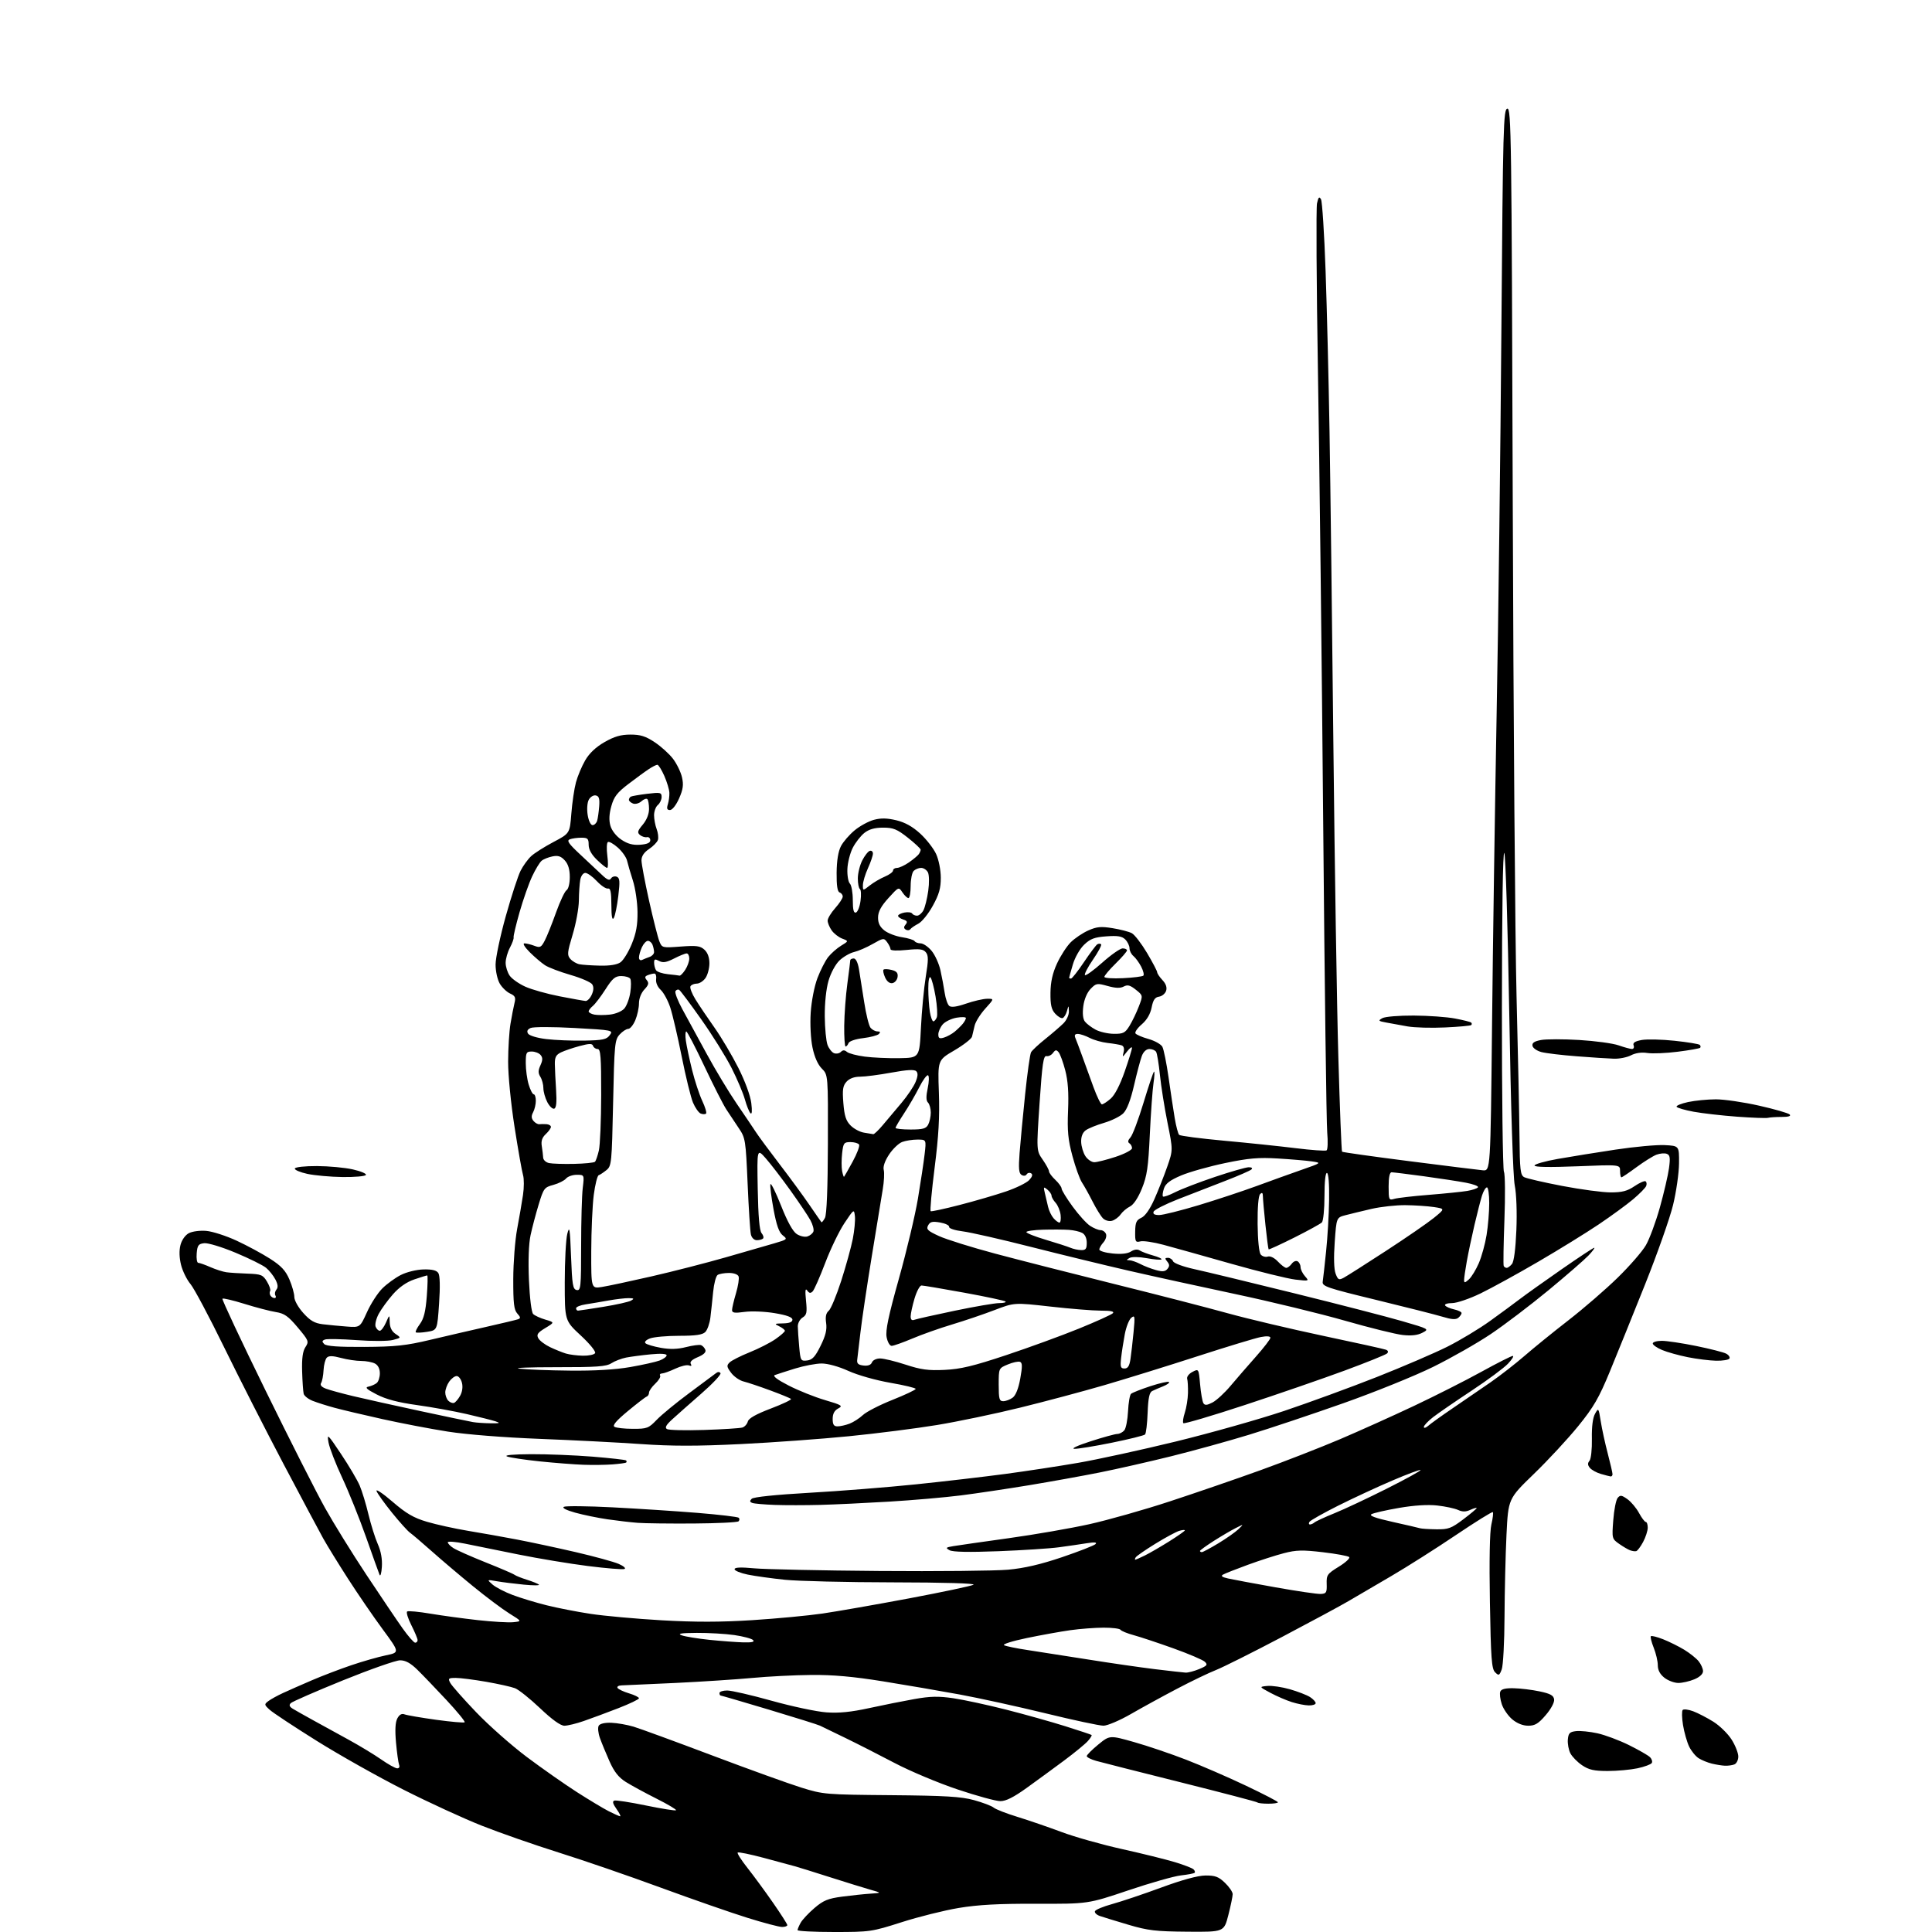 <?xml version="1.0" encoding="UTF-8" standalone="no"?>
<svg 
  version="1.1" 
  xmlns="http://www.w3.org/2000/svg" 
  xmlns:xlink="http://www.w3.org/1999/xlink" 
  xmlns:svg="http://www.w3.org/2000/svg"
  xmlns:rdf="http://www.w3.org/1999/02/22-rdf-syntax-ns#"
  xmlns:cc="http://creativecommons.org/ns#"
  xmlns:dc="http://purl.org/dc/elements/1.1/"
  viewBox="0 0 768 768"
  width="768"
  height="768"
>
<style>svg {background-color: white; }</style>"
<path stroke="none" fill="black" fill-rule="evenodd" d="M331.62,768.00C323.58,768.00 317.02,767.66 317.04,767.25C317.05,766.84 317.62,765.51 318.29,764.30C318.96,763.10 321.42,760.47 323.76,758.47C327.31,755.44 329.13,754.69 334.76,753.94C338.47,753.45 343.52,752.92 346.00,752.76C350.50,752.46 350.50,752.46 346.00,751.19C343.52,750.48 336.32,748.26 330.00,746.24C323.68,744.22 317.38,742.26 316.00,741.88C314.62,741.50 309.06,740.00 303.64,738.54C298.21,737.09 293.53,736.13 293.24,736.42C292.95,736.71 294.69,739.45 297.11,742.50C299.52,745.55 304.08,751.75 307.22,756.27C310.37,760.80 312.96,764.84 312.97,765.25C312.99,765.66 312.05,766.00 310.89,766.00C309.73,766.00 303.54,764.37 297.14,762.37C290.74,760.38 275.17,754.96 262.53,750.32C249.90,745.68 231.68,739.41 222.03,736.39C212.39,733.36 198.65,728.56 191.50,725.73C184.35,722.90 170.40,716.49 160.50,711.48C150.60,706.48 135.07,697.75 126.00,692.08C116.92,686.40 108.46,680.82 107.20,679.66C105.00,677.65 104.98,677.49 106.70,676.19C107.69,675.45 110.30,674.01 112.50,673.00C114.70,671.98 119.88,669.70 124.00,667.93C128.12,666.16 135.19,663.46 139.69,661.94C144.20,660.41 150.36,658.65 153.40,658.02C158.91,656.88 158.91,656.88 152.14,647.69C148.41,642.64 142.19,633.55 138.30,627.50C134.41,621.45 129.98,614.25 128.45,611.50C126.92,608.75 119.85,595.48 112.73,582.00C105.62,568.52 94.97,547.60 89.06,535.50C83.15,523.40 77.15,512.12 75.72,510.43C74.29,508.73 72.61,505.33 71.98,502.85C71.26,499.97 71.17,497.12 71.74,494.93C72.26,492.91 73.63,490.97 75.06,490.21C76.42,489.49 79.49,489.08 82.00,489.30C84.47,489.51 89.90,491.26 94.06,493.19C98.21,495.11 104.19,498.34 107.35,500.36C111.79,503.20 113.52,505.06 115.04,508.60C116.12,511.11 117.00,514.25 117.00,515.58C117.00,516.94 118.55,519.71 120.57,521.95C123.35,525.03 125.06,526.01 128.32,526.41C130.62,526.69 134.89,527.10 137.80,527.32C143.11,527.72 143.11,527.72 145.88,521.61C147.40,518.25 150.13,514.02 151.94,512.21C153.75,510.40 157.07,507.98 159.33,506.83C161.65,505.65 165.55,504.69 168.33,504.62C171.79,504.54 173.53,504.96 174.25,506.07C174.89,507.07 175.00,511.50 174.54,518.21C173.82,528.77 173.82,528.77 169.78,529.42C167.55,529.78 165.53,529.86 165.28,529.61C165.03,529.36 165.77,527.88 166.92,526.32C168.48,524.21 169.19,521.33 169.66,515.24C170.01,510.71 170.08,507.00 169.83,507.00C169.57,507.00 167.25,507.72 164.68,508.59C161.62,509.63 158.69,511.68 156.21,514.49C154.13,516.86 151.58,520.36 150.55,522.27C149.53,524.18 148.97,526.47 149.31,527.37C149.66,528.27 150.40,529.00 150.97,529.00C151.53,529.00 152.63,527.54 153.42,525.75C154.84,522.50 154.84,522.50 154.92,525.63C154.97,527.70 155.76,529.27 157.25,530.27C159.50,531.78 159.50,531.78 156.17,532.66C154.32,533.15 147.93,533.18 141.76,532.72C135.66,532.28 130.00,532.17 129.17,532.49C127.99,532.94 127.93,533.33 128.88,534.28C129.74,535.14 134.49,535.48 144.80,535.42C157.15,535.35 161.34,534.91 171.00,532.61C177.32,531.11 187.45,528.77 193.50,527.40C199.55,526.04 205.12,524.70 205.89,524.44C207.02,524.04 206.98,523.63 205.64,522.15C204.31,520.68 204.01,518.09 204.03,508.42C204.05,501.86 204.75,492.90 205.58,488.50C206.40,484.10 207.45,478.07 207.89,475.09C208.34,472.12 208.35,468.52 207.91,467.09C207.48,465.67 205.96,457.07 204.54,448.00C203.08,438.63 201.97,427.40 201.99,422.00C202.00,416.77 202.42,410.02 202.92,407.00C203.42,403.98 204.14,400.27 204.51,398.78C205.09,396.51 204.79,395.86 202.77,394.94C201.43,394.33 199.58,392.56 198.67,391.01C197.74,389.44 197.00,386.08 197.00,383.43C197.00,380.80 198.83,372.14 201.06,364.18C203.29,356.22 205.94,348.08 206.96,346.10C207.97,344.12 209.86,341.52 211.15,340.33C212.44,339.13 216.43,336.61 220.00,334.72C226.50,331.29 226.50,331.29 227.12,323.40C227.46,319.05 228.28,313.48 228.95,311.00C229.62,308.52 231.27,304.58 232.63,302.24C234.26,299.43 236.85,296.98 240.30,295.00C244.19,292.77 246.78,292.02 250.58,292.01C254.57,292.00 256.64,292.65 260.23,295.03C262.75,296.70 266.04,299.67 267.53,301.63C269.03,303.60 270.64,306.92 271.11,309.01C271.79,312.00 271.53,313.80 269.94,317.41C268.77,320.05 267.24,322.00 266.34,322.00C265.17,322.00 264.95,321.43 265.47,319.75C265.86,318.51 266.14,316.44 266.09,315.15C266.04,313.86 265.13,310.82 264.06,308.40C262.99,305.98 261.75,304.00 261.31,304.01C260.86,304.01 259.31,304.80 257.87,305.76C256.42,306.71 252.77,309.38 249.77,311.67C245.34,315.05 244.06,316.71 243.02,320.44C242.14,323.59 242.02,326.07 242.65,328.26C243.19,330.16 244.96,332.41 247.00,333.78C249.48,335.45 251.55,336.01 254.47,335.80C257.25,335.59 258.50,335.04 258.50,334.00C258.50,333.18 257.89,332.63 257.14,332.79C256.40,332.94 255.17,332.55 254.40,331.92C253.25,330.96 253.43,330.28 255.51,327.81C257.05,325.98 258.00,323.60 258.00,321.59C258.00,319.80 257.70,318.03 257.33,317.66C256.96,317.30 255.90,317.68 254.98,318.52C254.05,319.36 252.55,319.76 251.64,319.42C250.74,319.07 250.00,318.41 250.00,317.95C250.00,317.49 250.34,316.92 250.75,316.68C251.16,316.45 254.09,315.94 257.25,315.55C262.52,314.91 263.00,315.02 263.00,316.81C263.00,317.88 262.33,319.32 261.50,320.00C260.68,320.68 260.00,322.51 260.00,324.06C260.00,325.60 260.46,328.08 261.03,329.57C261.59,331.05 261.82,332.99 261.53,333.88C261.25,334.77 259.66,336.40 258.01,337.50C256.00,338.84 255.00,340.33 255.00,342.02C255.00,343.40 256.36,350.60 258.01,358.02C259.67,365.43 261.51,372.70 262.10,374.17C263.16,376.80 263.27,376.83 270.60,376.27C276.86,375.80 278.33,375.99 280.01,377.51C281.30,378.68 282.00,380.59 282.00,382.93C282.00,384.92 281.30,387.56 280.44,388.78C279.59,390.00 278.04,391.00 277.00,391.00C275.97,391.00 274.83,391.46 274.48,392.03C274.13,392.60 275.02,394.96 276.46,397.28C277.89,399.60 281.30,404.65 284.02,408.50C286.74,412.35 291.01,419.55 293.51,424.50C296.19,429.83 298.29,435.54 298.65,438.50C299.04,441.71 298.92,443.14 298.30,442.50C297.77,441.95 296.78,439.48 296.09,437.00C295.40,434.52 293.02,428.90 290.79,424.50C288.56,420.10 283.17,411.45 278.80,405.27C274.44,399.09 270.48,393.80 270.00,393.50C269.53,393.21 268.85,393.43 268.51,393.99C268.16,394.55 269.41,397.82 271.29,401.26C273.17,404.69 277.52,412.68 280.96,419.00C284.40,425.32 289.75,434.21 292.86,438.74C295.96,443.27 299.40,448.37 300.50,450.06C301.60,451.75 305.84,457.49 309.92,462.82C314.01,468.14 319.34,475.43 321.78,479.00C324.22,482.57 326.36,485.65 326.53,485.84C326.70,486.02 327.33,485.26 327.93,484.14C328.63,482.82 329.05,472.40 329.10,454.69C329.18,427.27 329.18,427.27 326.69,424.78C325.10,423.19 323.76,420.17 322.98,416.40C322.27,413.00 321.97,407.11 322.27,402.50C322.57,397.96 323.72,392.05 324.94,388.83C326.12,385.72 328.04,381.95 329.20,380.47C330.37,378.99 332.68,376.95 334.35,375.93C337.38,374.09 337.38,374.09 334.79,373.11C333.37,372.57 331.48,371.10 330.60,369.84C329.72,368.58 329.00,366.84 329.00,365.96C329.00,365.08 330.35,362.85 332.00,361.00C333.65,359.15 335.00,357.08 335.00,356.40C335.00,355.72 334.44,354.98 333.75,354.75C332.89,354.46 332.52,352.01 332.57,346.91C332.62,342.08 333.22,338.40 334.30,336.34C335.21,334.60 337.66,331.78 339.73,330.07C341.80,328.35 345.24,326.48 347.37,325.90C350.18,325.14 352.62,325.19 356.30,326.07C359.78,326.91 362.75,328.57 365.83,331.39C368.29,333.65 371.12,337.30 372.13,339.50C373.16,341.76 373.97,345.84 373.98,348.87C374.00,353.06 373.30,355.53 370.80,360.06C369.05,363.26 366.46,366.46 365.05,367.18C363.65,367.91 362.21,368.89 361.86,369.38C361.51,369.86 360.70,369.93 360.06,369.54C359.21,369.01 359.20,368.47 360.00,367.50C360.85,366.48 360.62,366.02 359.05,365.52C357.92,365.16 357.00,364.50 357.00,364.05C357.00,363.60 358.14,363.02 359.52,362.75C360.91,362.49 362.29,362.66 362.58,363.13C362.88,363.61 363.75,364.00 364.52,364.00C365.30,364.00 366.44,363.04 367.07,361.87C367.69,360.70 368.56,357.21 368.99,354.12C369.43,350.94 369.37,347.74 368.85,346.75C368.34,345.79 367.14,345.00 366.16,345.00C365.19,345.00 363.86,345.54 363.20,346.20C362.54,346.86 362.00,349.56 362.00,352.20C362.00,354.84 361.60,357.00 361.12,357.00C360.64,357.00 359.57,355.99 358.74,354.75C357.24,352.50 357.24,352.50 353.16,357.00C350.23,360.23 349.07,362.40 349.04,364.68C349.01,366.93 349.75,368.44 351.57,369.88C352.98,370.99 356.14,372.20 358.58,372.56C361.03,372.93 363.27,373.63 363.57,374.12C363.87,374.60 364.95,375.00 365.97,375.00C366.99,375.00 368.94,376.32 370.30,377.94C371.66,379.56 373.25,383.05 373.84,385.69C374.43,388.34 375.19,392.39 375.53,394.69C375.88,397.00 376.69,399.33 377.34,399.87C378.14,400.53 380.33,400.23 384.01,398.96C387.03,397.92 390.79,397.05 392.37,397.03C395.23,397.00 395.23,397.00 391.64,400.97C389.67,403.16 387.77,406.20 387.43,407.72C387.09,409.25 386.62,411.22 386.39,412.09C386.16,412.96 382.99,415.42 379.36,417.55C372.75,421.41 372.75,421.41 373.22,434.32C373.56,443.91 373.13,451.58 371.53,464.17C370.35,473.50 369.64,481.28 369.96,481.47C370.27,481.67 375.47,480.54 381.51,478.98C387.56,477.42 395.82,475.01 399.87,473.63C403.93,472.25 408.08,470.21 409.11,469.11C410.37,467.76 410.62,466.88 409.88,466.42C409.27,466.05 408.48,466.23 408.11,466.82C407.72,467.46 406.89,467.55 406.07,467.05C405.01,466.39 404.84,464.42 405.30,458.35C405.63,454.03 406.62,443.56 407.50,435.07C408.38,426.58 409.44,419.03 409.86,418.29C410.28,417.54 412.84,415.15 415.56,412.98C418.28,410.80 421.51,408.01 422.75,406.78C423.99,405.54 424.96,403.41 424.90,402.02C424.80,399.50 424.80,399.50 424.12,401.93C423.75,403.26 422.97,404.51 422.40,404.70C421.82,404.89 420.49,404.09 419.43,402.92C417.94,401.27 417.52,399.38 417.58,394.64C417.63,390.32 418.40,386.87 420.18,383.00C421.57,379.98 424.01,376.20 425.60,374.60C427.20,373.01 430.34,370.88 432.59,369.88C435.97,368.37 437.64,368.21 442.29,368.97C445.38,369.47 448.81,370.36 449.92,370.96C451.03,371.55 453.75,375.09 455.97,378.82C458.18,382.56 460.00,386.01 460.00,386.49C460.00,386.98 460.94,388.37 462.09,389.60C463.48,391.08 463.97,392.51 463.55,393.85C463.19,394.96 461.93,396.01 460.74,396.19C459.11,396.42 458.39,397.47 457.79,400.50C457.27,403.11 455.91,405.43 453.89,407.17C452.18,408.63 451.04,410.26 451.36,410.78C451.69,411.30 454.00,412.30 456.51,413.00C459.03,413.71 461.52,415.11 462.06,416.11C462.60,417.12 463.70,422.57 464.51,428.22C465.31,433.88 466.42,441.17 466.96,444.43C467.51,447.69 468.30,450.70 468.73,451.12C469.15,451.54 477.15,452.58 486.50,453.44C495.85,454.29 508.67,455.63 514.99,456.41C521.30,457.19 526.86,457.59 527.33,457.30C527.80,457.01 527.91,453.78 527.59,450.14C527.27,446.49 526.55,391.52 526.00,328.00C525.45,264.48 524.51,183.59 523.91,148.26C523.32,112.93 523.15,82.60 523.53,80.85C524.09,78.33 524.42,77.99 525.12,79.24C525.60,80.11 526.43,92.90 526.94,107.66C527.46,122.42 528.17,151.15 528.51,171.50C528.85,191.85 529.54,247.88 530.04,296.00C530.55,344.12 531.43,400.13 532.02,420.46C532.60,440.78 533.26,457.59 533.49,457.82C533.71,458.04 545.69,459.73 560.11,461.57C574.53,463.41 587.72,465.05 589.42,465.21C592.50,465.50 592.50,465.50 593.11,407.50C593.44,375.60 594.27,319.80 594.94,283.50C595.62,247.20 596.47,178.36 596.83,130.51C597.45,50.14 597.63,43.50 599.18,43.20C600.75,42.90 600.89,53.47 601.34,199.19C601.61,285.16 602.28,373.73 602.85,396.00C603.41,418.27 603.94,443.37 604.02,451.76C604.14,465.08 604.38,467.13 605.88,467.94C606.83,468.44 613.64,470.02 621.02,471.43C628.40,472.84 637.06,474.00 640.27,474.00C644.82,474.00 646.90,473.46 649.72,471.54C651.71,470.19 653.69,469.31 654.12,469.58C654.56,469.84 654.68,470.68 654.39,471.43C654.10,472.19 651.75,474.57 649.18,476.74C646.61,478.90 640.45,483.40 635.50,486.73C630.55,490.06 619.75,496.73 611.50,501.54C603.25,506.36 592.92,512.03 588.55,514.15C584.16,516.28 579.10,518.00 577.24,518.00C575.39,518.00 574.14,518.42 574.45,518.92C574.77,519.43 576.37,520.14 578.01,520.50C579.66,520.86 581.00,521.52 581.00,521.96C581.00,522.40 580.41,523.25 579.69,523.85C578.73,524.64 577.04,524.53 573.44,523.43C570.72,522.61 558.83,519.59 547.00,516.72C527.47,511.98 525.53,511.32 525.80,509.50C525.97,508.40 526.57,503.00 527.14,497.50C527.72,492.00 528.26,482.77 528.34,477.00C528.44,470.69 528.10,466.41 527.50,466.27C526.89,466.12 526.50,469.69 526.50,475.46C526.50,480.65 526.03,485.36 525.47,485.93C524.90,486.50 519.97,489.21 514.51,491.95C509.05,494.68 504.46,496.79 504.30,496.64C504.15,496.48 503.57,492.11 503.03,486.93C502.48,481.74 502.03,476.62 502.02,475.55C502.00,474.14 501.70,473.90 500.91,474.69C500.24,475.36 499.86,479.96 499.92,486.56C499.98,492.92 500.49,497.88 501.15,498.69C501.78,499.43 503.04,499.81 503.96,499.51C504.96,499.19 506.58,499.99 507.99,501.49C509.29,502.87 510.78,504.00 511.31,504.00C511.85,504.00 512.82,503.26 513.49,502.35C514.15,501.44 515.21,501.01 515.85,501.41C516.48,501.80 517.00,502.84 517.00,503.73C517.00,504.62 517.79,506.23 518.75,507.32C520.47,509.27 520.42,509.29 514.94,508.66C511.88,508.31 500.40,505.48 489.44,502.37C478.47,499.26 466.35,495.86 462.50,494.83C458.65,493.79 454.53,493.17 453.34,493.46C451.37,493.95 451.19,493.61 451.25,489.59C451.30,485.95 451.73,484.99 453.70,484.09C455.20,483.41 457.11,480.70 458.86,476.75C460.39,473.31 462.69,467.51 463.97,463.85C466.30,457.19 466.30,457.19 464.10,446.29C462.89,440.30 461.54,431.76 461.09,427.33C460.64,422.89 459.96,418.75 459.58,418.13C459.20,417.51 458.00,417.00 456.92,417.00C455.69,417.00 454.55,418.04 453.90,419.75C453.33,421.26 451.93,426.52 450.80,431.43C449.45,437.28 447.98,441.11 446.53,442.56C445.32,443.77 441.89,445.47 438.91,446.34C435.94,447.20 432.64,448.54 431.59,449.31C430.35,450.21 429.72,451.83 429.78,453.93C429.83,455.70 430.59,458.24 431.46,459.58C432.33,460.91 433.93,462.00 435.00,462.00C436.08,462.00 439.89,461.04 443.48,459.86C447.07,458.68 450.00,457.13 450.00,456.42C450.00,455.70 449.52,454.82 448.93,454.46C448.23,454.02 448.37,453.24 449.38,452.13C450.22,451.21 452.53,445.07 454.53,438.48C456.52,431.90 458.41,426.28 458.72,426.01C459.03,425.73 458.95,427.75 458.54,430.50C458.13,433.25 457.47,442.48 457.07,451.00C456.46,464.01 455.96,467.46 453.92,472.47C452.43,476.16 450.61,478.89 449.18,479.60C447.90,480.23 446.23,481.65 445.46,482.75C444.69,483.85 443.14,484.99 442.01,485.29C440.86,485.59 439.30,485.15 438.44,484.30C437.61,483.46 435.75,480.47 434.32,477.64C432.89,474.81 430.99,471.41 430.11,470.08C429.22,468.75 427.52,464.03 426.32,459.58C424.56,453.04 424.23,449.59 424.57,441.46C424.87,434.43 424.54,429.64 423.46,425.51C422.62,422.27 421.43,419.02 420.83,418.30C419.94,417.22 419.53,417.26 418.58,418.56C417.94,419.43 416.77,420.00 415.98,419.82C414.78,419.56 414.30,422.87 413.25,438.43C411.98,457.37 411.98,457.37 414.49,460.99C415.87,462.98 417.00,465.07 417.00,465.63C417.00,466.19 418.13,467.71 419.50,469.00C420.88,470.29 422.00,471.86 422.00,472.47C422.00,473.09 423.96,476.30 426.36,479.59C428.76,482.89 431.90,486.36 433.33,487.29C434.76,488.23 436.63,489.00 437.50,489.00C438.36,489.00 439.33,489.69 439.65,490.54C439.98,491.38 439.51,492.88 438.62,493.87C437.73,494.85 437.00,496.13 437.00,496.70C437.00,497.28 439.36,497.99 442.25,498.28C445.72,498.63 448.21,498.37 449.58,497.49C450.92,496.65 452.17,496.50 453.08,497.09C453.86,497.59 456.23,498.48 458.35,499.07C460.47,499.65 461.98,500.36 461.70,500.63C461.43,500.90 458.80,500.69 455.85,500.15C452.74,499.59 449.87,499.55 449.00,500.06C447.67,500.84 447.67,500.94 449.00,500.98C449.82,501.00 451.76,501.67 453.30,502.47C454.84,503.28 457.63,504.36 459.51,504.87C462.10,505.59 463.19,505.48 464.08,504.41C464.97,503.33 464.95,502.65 464.00,501.50C462.99,500.28 463.04,500.00 464.27,500.00C465.10,500.00 466.02,500.62 466.32,501.38C466.62,502.16 470.27,503.51 474.67,504.48C478.98,505.42 496.90,509.75 514.50,514.10C532.10,518.45 551.39,523.43 557.36,525.17C568.12,528.29 568.20,528.34 565.44,529.78C563.54,530.78 561.05,531.07 557.58,530.68C554.79,530.37 544.48,527.82 534.68,525.01C524.88,522.20 505.31,517.44 491.18,514.44C477.06,511.44 457.85,507.23 448.50,505.08C439.15,502.93 421.77,498.70 409.88,495.68C397.99,492.65 385.74,489.86 382.66,489.48C379.53,489.09 377.17,488.31 377.29,487.70C377.40,487.11 375.79,486.33 373.70,485.96C370.63,485.43 369.72,485.65 368.94,487.11C368.11,488.67 368.74,489.28 373.30,491.37C376.24,492.71 386.25,495.84 395.57,498.33C404.88,500.81 426.23,506.26 443.00,510.43C459.77,514.59 480.02,519.81 488.00,522.03C495.98,524.24 513.08,528.28 526.00,531.02C538.92,533.75 550.14,536.23 550.92,536.53C551.80,536.86 551.98,537.42 551.40,538.00C550.88,538.52 543.27,541.59 534.48,544.84C525.69,548.08 507.82,554.25 494.76,558.54C481.70,562.84 470.74,566.07 470.41,565.74C470.07,565.41 470.33,563.53 470.98,561.57C471.62,559.61 472.19,556.09 472.24,553.75C472.29,551.41 472.15,548.86 471.92,548.08C471.69,547.30 472.62,546.08 474.00,545.36C476.50,544.05 476.50,544.05 477.06,550.32C477.37,553.77 477.96,557.13 478.37,557.79C478.94,558.71 479.80,558.64 482.00,557.50C483.58,556.68 486.82,553.70 489.19,550.87C491.56,548.05 496.09,542.83 499.25,539.27C502.41,535.71 505.00,532.34 505.00,531.79C505.00,531.16 503.57,531.04 501.25,531.48C499.19,531.86 487.82,535.31 476.00,539.14C464.18,542.97 447.52,548.13 439.00,550.62C430.48,553.10 415.40,557.13 405.50,559.56C395.60,562.00 380.75,565.10 372.50,566.46C364.25,567.82 348.50,569.83 337.50,570.92C326.50,572.02 307.07,573.43 294.33,574.05C277.07,574.89 267.00,574.89 254.83,574.04C245.85,573.41 227.70,572.48 214.50,571.97C200.30,571.42 185.40,570.24 178.00,569.08C171.12,568.00 159.43,565.76 152.00,564.11C144.57,562.46 136.03,560.44 133.00,559.62C129.97,558.80 126.07,557.56 124.32,556.87C122.56,556.18 120.95,554.91 120.72,554.06C120.50,553.20 120.22,549.20 120.10,545.16C119.95,539.96 120.33,537.14 121.42,535.49C122.88,533.26 122.73,532.90 118.35,527.68C114.55,523.16 113.04,522.10 109.63,521.56C107.36,521.20 101.77,519.74 97.21,518.32C92.65,516.90 88.70,515.97 88.42,516.25C88.14,516.53 95.81,532.87 105.47,552.57C115.13,572.27 125.81,593.36 129.21,599.44C132.60,605.52 140.00,617.48 145.65,626.00C151.30,634.52 157.76,644.09 160.00,647.25C162.25,650.41 164.51,653.00 165.04,653.00C165.57,653.00 166.00,652.54 166.00,651.97C166.00,651.40 164.88,648.72 163.51,646.02C162.14,643.32 161.40,640.87 161.87,640.58C162.34,640.29 166.50,640.68 171.11,641.46C175.73,642.23 184.22,643.39 190.00,644.03C195.78,644.67 202.07,645.04 204.00,644.85C207.50,644.50 207.50,644.50 202.50,641.40C199.75,639.69 193.22,634.80 188.00,630.53C182.78,626.26 175.40,620.01 171.61,616.63C167.82,613.26 163.95,609.96 163.01,609.30C162.08,608.65 158.84,605.05 155.81,601.30C152.79,597.56 150.03,593.70 149.68,592.72C149.33,591.74 152.18,593.64 156.01,596.94C161.50,601.67 164.41,603.36 169.74,604.94C173.46,606.04 180.78,607.65 186.00,608.52C191.22,609.38 200.00,610.94 205.50,611.99C211.00,613.04 221.54,615.30 228.93,617.01C236.32,618.73 243.97,620.82 245.93,621.67C247.91,622.53 248.93,623.44 248.22,623.70C247.52,623.97 240.99,623.44 233.72,622.52C226.45,621.60 213.97,619.53 206.00,617.92C198.03,616.30 188.46,614.36 184.75,613.61C181.04,612.85 178.00,612.62 178.00,613.09C178.00,613.57 179.01,614.61 180.25,615.40C181.49,616.20 187.22,618.74 193.00,621.05C198.78,623.35 203.95,625.57 204.50,625.99C205.05,626.40 207.30,627.30 209.50,627.99C211.70,628.68 213.83,629.54 214.24,629.91C214.64,630.28 211.94,630.28 208.24,629.92C204.53,629.56 199.70,628.95 197.50,628.57C193.50,627.87 193.50,627.87 195.79,629.88C197.05,630.98 200.65,632.85 203.79,634.03C206.93,635.21 212.98,637.05 217.24,638.11C221.50,639.18 229.37,640.72 234.74,641.53C240.11,642.35 252.82,643.50 263.00,644.09C276.31,644.85 286.41,644.84 299.00,644.04C308.62,643.43 321.23,642.24 327.00,641.40C332.77,640.55 348.28,637.84 361.47,635.36C374.65,632.88 386.12,630.45 386.97,629.96C387.90,629.41 375.31,629.04 355.00,629.01C336.57,628.99 317.23,628.52 312.00,627.98C306.77,627.44 300.14,626.52 297.25,625.93C294.36,625.34 292.00,624.37 292.00,623.78C292.00,623.04 294.44,622.93 299.75,623.43C304.01,623.83 326.40,624.31 349.50,624.49C372.60,624.67 395.66,624.44 400.75,623.98C407.23,623.38 413.65,621.89 422.25,618.98C428.99,616.69 434.95,614.36 435.50,613.79C436.19,613.07 435.11,612.97 432.00,613.46C429.52,613.86 424.57,614.58 421.00,615.06C417.43,615.55 406.59,616.25 396.93,616.63C385.14,617.08 378.74,616.95 377.46,616.24C375.77,615.29 375.95,615.11 379.03,614.60C380.94,614.28 390.82,612.87 401.00,611.45C411.18,610.04 425.57,607.54 432.99,605.90C440.41,604.25 454.81,600.18 464.99,596.83C475.17,593.49 491.38,587.92 501.00,584.45C510.62,580.98 524.86,575.43 532.62,572.13C540.39,568.82 553.67,562.84 562.12,558.85C570.58,554.85 582.64,548.75 588.91,545.29C595.19,541.83 600.79,539.00 601.35,539.00C601.91,539.00 601.05,540.39 599.44,542.10C597.82,543.80 591.33,548.62 585.00,552.80C578.67,556.98 571.81,561.70 569.75,563.28C567.69,564.87 566.00,566.65 566.00,567.24C566.00,567.83 566.79,567.62 567.75,566.77C568.71,565.92 573.10,562.77 577.50,559.78C581.90,556.79 588.65,552.16 592.50,549.50C596.35,546.83 602.42,542.11 606.00,539.00C609.58,535.89 617.45,529.50 623.50,524.81C629.55,520.11 638.36,512.49 643.07,507.88C647.79,503.27 652.83,497.48 654.26,495.00C655.70,492.52 658.20,485.77 659.82,480.00C661.43,474.23 663.07,467.20 663.45,464.39C664.02,460.21 663.86,459.16 662.57,458.66C661.70,458.33 659.85,458.49 658.47,459.01C657.09,459.54 653.51,461.77 650.52,463.98C647.53,466.19 644.84,468.00 644.54,468.00C644.24,468.00 644.00,466.86 644.00,465.46C644.00,462.93 644.00,462.93 627.00,463.62C615.98,464.06 610.00,463.96 610.00,463.32C610.00,462.77 614.16,461.59 619.25,460.69C624.34,459.79 634.69,458.12 642.26,456.98C649.83,455.84 658.61,455.04 661.76,455.20C667.50,455.50 667.50,455.50 667.44,462.50C667.40,466.35 666.34,473.77 665.07,479.00C663.80,484.23 658.80,498.40 653.97,510.50C649.13,522.60 642.83,538.20 639.95,545.17C635.59,555.73 633.51,559.34 627.35,566.92C623.29,571.92 615.38,580.46 609.76,585.89C599.55,595.77 599.55,595.77 598.85,610.14C598.47,618.04 598.12,632.68 598.07,642.68C598.03,652.69 597.53,662.10 596.96,663.61C596.00,666.12 595.79,666.21 594.31,664.74C592.95,663.38 592.64,659.23 592.26,636.82C591.97,620.40 592.19,608.82 592.84,606.03C593.42,603.57 593.68,601.35 593.42,601.09C593.17,600.84 586.56,604.95 578.73,610.22C570.90,615.50 559.33,622.84 553.00,626.54C546.67,630.24 539.02,634.71 536.00,636.49C532.98,638.27 521.05,644.70 509.50,650.78C497.95,656.86 486.18,662.75 483.35,663.87C480.51,664.98 473.53,668.34 467.85,671.33C462.16,674.32 453.90,678.84 449.50,681.38C445.10,683.91 440.22,685.99 438.66,685.99C437.10,686.00 426.75,683.79 415.66,681.08C404.57,678.38 389.20,675.01 381.50,673.59C373.80,672.17 360.07,669.82 351.00,668.36C339.18,666.46 331.10,665.74 322.50,665.82C315.90,665.87 305.32,666.41 299.00,667.01C292.68,667.60 278.95,668.50 268.50,669.00C258.05,669.50 248.46,669.93 247.19,669.96C245.92,669.98 245.15,670.44 245.48,670.97C245.81,671.51 247.87,672.48 250.04,673.13C252.22,673.78 254.00,674.66 254.00,675.09C254.00,675.51 250.29,677.29 245.75,679.05C241.21,680.81 235.07,683.09 232.09,684.12C229.12,685.16 225.63,686.00 224.35,686.00C222.82,686.00 219.46,683.58 214.68,679.04C210.65,675.22 206.17,671.64 204.72,671.09C203.27,670.53 198.13,669.39 193.29,668.54C188.46,667.70 183.02,667.00 181.21,667.00C178.24,667.00 178.03,667.19 179.00,669.00C179.59,670.10 184.20,675.32 189.26,680.61C194.31,685.89 203.41,693.93 209.47,698.47C215.54,703.01 224.44,709.25 229.27,712.35C234.09,715.44 239.81,718.88 241.98,719.99C244.15,721.09 246.19,722.00 246.53,722.00C246.86,722.00 246.20,720.69 245.06,719.09C243.61,717.04 243.35,716.05 244.21,715.76C244.88,715.54 250.56,716.42 256.84,717.72C263.12,719.01 268.47,719.86 268.73,719.60C268.99,719.34 265.48,717.25 260.92,714.96C256.36,712.67 250.88,709.68 248.73,708.33C245.91,706.55 244.13,704.30 242.30,700.18C240.91,697.06 239.19,692.88 238.48,690.90C237.77,688.90 237.56,686.72 238.01,685.98C238.51,685.18 240.47,684.73 243.03,684.83C245.35,684.92 249.33,685.62 251.87,686.38C254.42,687.15 268.49,692.30 283.14,697.83C297.79,703.36 313.77,709.12 318.64,710.63C327.26,713.31 328.23,713.39 354.15,713.61C375.79,713.80 382.00,714.17 387.15,715.57C390.64,716.53 394.18,717.87 395.00,718.55C395.82,719.24 400.10,720.91 404.50,722.25C408.90,723.60 416.77,726.31 422.00,728.26C427.23,730.22 438.02,733.26 446.00,735.03C453.98,736.80 463.43,739.14 467.00,740.22C470.57,741.30 473.92,742.59 474.43,743.08C474.95,743.57 475.15,744.19 474.88,744.46C474.61,744.73 472.16,745.20 469.44,745.50C466.72,745.80 457.30,748.48 448.50,751.45C432.50,756.84 432.50,756.84 412.00,756.77C396.90,756.72 388.75,757.17 381.07,758.45C375.34,759.41 365.15,761.95 358.44,764.10C346.55,767.90 345.85,768.00 331.62,768.00zM472.03,767.88C459.41,767.78 456.32,767.42 448.50,765.10C443.55,763.63 438.46,762.07 437.19,761.63C435.93,761.19 435.05,760.35 435.25,759.75C435.45,759.16 438.53,757.87 442.11,756.89C445.69,755.91 454.44,752.97 461.56,750.35C469.91,747.27 476.16,745.57 479.18,745.54C483.04,745.51 484.41,746.02 486.93,748.44C488.62,750.05 490.00,752.08 490.01,752.94C490.01,753.80 489.24,757.54 488.29,761.25C486.56,768.00 486.56,768.00 472.03,767.88zM504.17,717.00C502.06,717.00 500.11,716.78 499.84,716.50C499.56,716.23 485.88,712.64 469.42,708.52C452.96,704.40 437.81,700.56 435.75,699.98C433.69,699.40 432.00,698.54 432.00,698.08C432.00,697.62 434.05,695.56 436.56,693.50C441.13,689.76 441.13,689.76 450.81,692.50C456.14,694.01 465.45,697.16 471.50,699.51C477.55,701.85 488.24,706.49 495.25,709.82C502.26,713.15 508.00,716.12 508.00,716.43C508.00,716.75 506.27,717.00 504.17,717.00zM397.64,715.98C395.92,715.98 388.28,713.89 380.68,711.34C373.08,708.80 361.83,704.08 355.68,700.85C349.53,697.62 340.68,693.11 336.00,690.84C331.32,688.57 326.80,686.38 325.94,685.97C325.08,685.56 315.95,682.70 305.65,679.61C295.34,676.52 286.71,674.00 286.46,674.00C286.21,674.00 286.00,673.55 286.00,673.00C286.00,672.45 287.39,672.00 289.08,672.00C290.77,672.00 298.76,673.84 306.83,676.10C314.90,678.35 324.65,680.42 328.50,680.69C333.53,681.05 338.31,680.57 345.50,679.00C351.00,677.80 359.10,676.18 363.50,675.40C369.82,674.28 373.08,674.22 379.00,675.08C383.12,675.69 392.57,677.73 400.00,679.62C407.43,681.51 418.00,684.48 423.50,686.21C429.00,687.94 433.68,689.50 433.91,689.68C434.14,689.85 433.46,690.95 432.41,692.12C431.36,693.30 427.12,696.77 423.00,699.84C418.88,702.90 412.19,707.80 408.14,710.71C402.95,714.44 399.86,716.00 397.64,715.98zM639.10,704.00C633.67,704.00 631.61,703.54 628.91,701.72C627.05,700.47 624.96,698.33 624.25,696.97C623.55,695.61 623.10,693.15 623.24,691.50C623.46,688.98 623.98,688.44 626.50,688.15C628.15,687.96 631.98,688.35 635.00,689.01C638.02,689.67 643.65,691.78 647.50,693.68C651.35,695.59 655.12,697.75 655.87,698.48C656.62,699.21 656.95,700.26 656.61,700.82C656.26,701.38 653.71,702.32 650.94,702.92C648.17,703.51 642.84,704.00 639.10,704.00zM157.86,702.94C158.65,702.98 158.98,702.39 158.65,701.54C158.34,700.73 157.79,696.75 157.42,692.70C156.97,687.69 157.14,684.61 157.95,683.09C158.76,681.58 159.70,681.05 160.82,681.49C161.74,681.84 167.38,682.81 173.34,683.64C179.31,684.46 184.42,684.91 184.71,684.63C184.99,684.34 181.74,680.37 177.48,675.80C173.22,671.24 168.02,665.81 165.91,663.75C163.18,661.08 161.20,660.00 159.03,660.00C157.36,660.00 147.14,663.59 136.32,667.97C125.51,672.36 116.17,676.43 115.58,677.03C114.80,677.82 115.06,678.46 116.48,679.31C117.57,679.97 121.17,682.00 124.48,683.82C127.79,685.65 134.10,689.12 138.50,691.52C142.90,693.93 148.75,697.47 151.50,699.39C154.25,701.32 157.11,702.91 157.86,702.94zM685.67,701.90C684.48,701.84 682.15,701.47 680.50,701.07C678.85,700.67 676.49,699.71 675.25,698.93C674.01,698.15 672.29,696.03 671.43,694.22C670.57,692.40 669.49,688.57 669.02,685.71C668.56,682.84 668.50,680.16 668.90,679.74C669.30,679.32 671.17,679.55 673.06,680.25C674.95,680.96 678.56,682.83 681.09,684.41C683.61,685.99 686.87,689.18 688.34,691.50C689.80,693.81 691.00,696.85 691.00,698.25C691.00,699.64 690.29,701.06 689.42,701.39C688.55,701.73 686.86,701.95 685.67,701.90zM607.50,686.00C605.38,686.00 603.05,685.07 601.14,683.47C599.49,682.07 597.61,679.36 596.98,677.43C596.34,675.50 596.07,673.26 596.38,672.46C596.77,671.44 598.38,671.03 601.72,671.10C604.35,671.15 608.98,671.71 612.00,672.35C616.29,673.25 617.56,673.95 617.79,675.52C617.96,676.71 616.58,679.30 614.46,681.77C611.55,685.18 610.19,686.00 607.50,686.00zM520.25,677.93C518.74,677.90 515.70,677.30 513.50,676.60C511.30,675.90 507.48,674.25 505.00,672.92C500.50,670.51 500.50,670.51 503.77,670.19C505.57,670.01 509.62,670.61 512.77,671.51C515.92,672.42 519.51,673.81 520.75,674.60C521.99,675.40 523.00,676.49 523.00,677.02C523.00,677.56 521.76,677.97 520.25,677.93zM667.17,669.00C665.57,669.00 663.08,668.07 661.63,666.93C659.87,665.54 659.00,663.90 659.00,661.95C659.00,660.35 658.27,657.21 657.37,654.98C656.48,652.74 655.97,650.69 656.25,650.42C656.53,650.14 658.72,650.69 661.13,651.64C663.53,652.59 667.30,654.46 669.50,655.79C671.70,657.13 674.28,659.19 675.23,660.36C676.18,661.54 676.97,663.31 676.98,664.30C676.99,665.42 675.69,666.65 673.53,667.55C671.62,668.35 668.76,669.00 667.17,669.00zM471.28,664.89C472.26,664.95 474.71,664.31 476.72,663.47C479.86,662.16 480.17,661.75 478.94,660.58C478.15,659.83 472.55,657.44 466.50,655.27C460.45,653.10 453.35,650.74 450.72,650.02C448.10,649.31 445.71,648.34 445.42,647.86C445.12,647.39 442.10,647.01 438.69,647.02C435.29,647.03 429.35,647.48 425.50,648.02C421.65,648.56 413.84,649.97 408.15,651.15C402.33,652.36 398.39,653.61 399.15,654.01C399.89,654.40 404.10,655.26 408.50,655.92C412.90,656.58 423.70,658.27 432.50,659.67C441.30,661.08 453.23,662.80 459.00,663.51C464.77,664.21 470.30,664.83 471.28,664.89zM295.45,652.87C298.92,652.96 300.09,652.69 299.34,651.94C298.76,651.36 295.41,650.47 291.89,649.96C288.38,649.46 281.68,649.07 277.00,649.10C270.67,649.14 269.14,649.39 271.00,650.07C272.38,650.57 277.32,651.37 282.00,651.86C286.68,652.34 292.73,652.79 295.45,652.87zM525.00,633.62C527.23,633.51 527.49,633.09 527.38,629.66C527.26,626.09 527.60,625.61 532.20,622.78C534.92,621.11 536.77,619.39 536.32,618.95C535.87,618.52 531.16,617.65 525.86,617.03C517.78,616.08 515.26,616.14 510.36,617.42C507.13,618.25 500.70,620.33 496.05,622.03C491.40,623.73 486.96,625.48 486.19,625.92C485.19,626.47 485.76,626.93 488.14,627.46C489.99,627.88 498.48,629.46 507.00,630.98C515.52,632.50 523.62,633.69 525.00,633.62zM151.80,622.81C151.64,625.39 151.22,626.83 150.88,626.00C150.54,625.17 148.11,618.42 145.50,611.00C142.88,603.58 138.61,592.95 136.01,587.40C133.41,581.84 130.97,575.54 130.59,573.40C129.94,569.73 130.24,570.01 135.58,578.00C138.70,582.67 142.02,588.30 142.97,590.50C143.91,592.70 145.49,597.88 146.47,602.00C147.46,606.12 149.13,611.44 150.18,613.81C151.43,616.60 152.00,619.78 151.80,622.81zM451.29,620.00C451.51,620.00 453.22,619.25 455.10,618.33C456.97,617.41 461.31,614.89 464.75,612.74C468.19,610.58 471.00,608.61 471.00,608.34C471.00,608.08 469.99,608.17 468.75,608.54C467.51,608.91 463.25,611.21 459.27,613.66C455.30,616.11 451.79,618.54 451.47,619.06C451.14,619.58 451.06,620.00 451.29,620.00zM477.75,617.00C478.16,617.00 481.10,615.43 484.28,613.51C487.45,611.60 491.05,609.07 492.28,607.90C494.50,605.77 494.50,605.77 491.14,607.47C489.29,608.40 485.36,610.72 482.39,612.61C479.43,614.51 477.00,616.27 477.00,616.53C477.00,616.79 477.34,617.00 477.75,617.00zM650.41,616.61C649.91,616.73 648.83,616.58 648.00,616.27C647.17,615.97 645.20,614.81 643.62,613.70C640.78,611.71 640.74,611.56 641.30,604.28C641.60,600.21 642.39,596.24 643.04,595.45C644.06,594.23 644.61,594.30 646.92,595.94C648.40,596.99 650.47,599.46 651.53,601.43C652.59,603.39 653.80,605.00 654.23,605.00C654.65,605.00 655.00,606.02 655.00,607.27C655.00,608.51 654.17,611.08 653.16,612.96C652.15,614.85 650.91,616.49 650.41,616.61zM570.91,607.92C575.74,607.99 576.89,607.57 581.66,603.97C584.60,601.75 587.00,599.73 587.00,599.49C587.00,599.24 585.88,599.56 584.50,600.18C582.67,601.02 581.36,601.03 579.58,600.22C578.25,599.61 574.54,598.82 571.33,598.46C567.58,598.04 562.15,598.38 556.12,599.42C550.96,600.31 546.05,601.43 545.20,601.91C544.12,602.51 546.65,603.44 553.58,604.98C559.03,606.19 563.95,607.33 564.50,607.51C565.05,607.69 567.93,607.88 570.91,607.92zM275.67,605.62C266.23,605.68 256.25,605.56 253.50,605.35C250.75,605.14 245.35,604.51 241.50,603.95C237.65,603.39 231.87,602.20 228.66,601.31C225.07,600.31 223.33,599.41 224.16,598.98C224.90,598.59 233.60,598.68 243.50,599.19C253.40,599.70 268.59,600.69 277.25,601.39C285.92,602.10 293.31,602.97 293.67,603.34C294.04,603.70 294.00,604.34 293.58,604.75C293.17,605.16 285.11,605.55 275.67,605.62zM520.74,606.00C521.21,606.00 522.03,605.63 522.55,605.18C523.07,604.73 526.65,603.08 530.50,601.52C534.35,599.96 543.72,595.56 551.31,591.74C558.91,587.92 564.93,584.60 564.69,584.36C564.46,584.12 559.40,586.00 553.47,588.54C547.53,591.07 537.83,595.58 531.91,598.54C526.00,601.51 520.87,604.40 520.52,604.97C520.17,605.54 520.27,606.00 520.74,606.00zM326.00,598.22C320.23,598.37 312.12,598.38 308.00,598.23C303.88,598.08 299.86,597.73 299.08,597.45C298.02,597.06 297.95,596.65 298.81,595.79C299.52,595.08 308.31,594.17 321.83,593.40C333.86,592.72 352.88,591.21 364.10,590.05C375.32,588.89 391.25,587.03 399.50,585.93C407.75,584.83 420.81,582.84 428.52,581.51C436.24,580.18 453.78,576.35 467.51,573.00C481.24,569.64 500.58,564.18 510.49,560.86C520.39,557.53 536.99,551.46 547.37,547.36C557.75,543.25 570.35,537.84 575.37,535.32C580.39,532.80 588.01,528.21 592.30,525.12C596.59,522.03 601.99,518.06 604.30,516.29C606.61,514.53 614.03,509.24 620.80,504.54C627.56,499.84 633.38,496.00 633.73,496.00C634.09,496.00 633.05,497.39 631.44,499.09C629.82,500.79 622.65,507.02 615.50,512.93C608.35,518.83 598.07,526.64 592.65,530.28C587.24,533.92 576.89,539.81 569.65,543.38C562.42,546.94 546.38,553.43 534.00,557.80C521.62,562.17 504.75,567.82 496.50,570.34C488.25,572.86 474.30,576.72 465.50,578.90C456.70,581.08 443.88,583.99 437.00,585.36C430.12,586.73 417.52,589.00 409.00,590.41C400.48,591.82 388.32,593.63 382.00,594.44C375.68,595.24 362.85,596.36 353.50,596.92C344.15,597.48 331.77,598.07 326.00,598.22zM640.25,586.91C639.84,586.86 638.09,586.41 636.38,585.91C634.66,585.42 632.69,584.33 632.00,583.50C631.09,582.41 631.05,581.64 631.85,580.68C632.46,579.95 632.88,576.07 632.80,571.93C632.70,567.17 633.15,563.60 634.05,562.00C635.41,559.56 635.47,559.62 636.32,565.00C636.80,568.02 638.05,573.77 639.10,577.76C640.14,581.75 641.00,585.47 641.00,586.01C641.00,586.56 640.66,586.96 640.25,586.91zM243.50,582.12C240.75,582.33 235.57,582.40 232.00,582.27C228.43,582.15 220.57,581.54 214.55,580.92C208.52,580.29 202.67,579.41 201.55,578.96C200.28,578.44 203.93,578.10 211.10,578.06C217.49,578.03 228.49,578.47 235.57,579.04C242.64,579.62 248.63,580.29 248.88,580.54C249.13,580.79 249.15,581.17 248.92,581.37C248.69,581.58 246.25,581.91 243.50,582.12zM427.11,575.93C425.61,575.89 428.31,574.62 433.50,572.95C438.45,571.35 443.23,570.03 444.13,570.02C445.02,570.01 446.28,569.36 446.93,568.58C447.58,567.80 448.24,564.40 448.41,561.03C448.57,557.65 449.11,554.52 449.60,554.07C450.10,553.62 453.57,552.25 457.31,551.02C461.06,549.80 464.38,549.05 464.69,549.36C465.00,549.67 463.96,550.44 462.38,551.07C460.80,551.70 458.82,552.55 458.00,552.96C456.90,553.51 456.42,555.81 456.20,561.60C456.04,565.94 455.58,569.82 455.17,570.23C454.76,570.64 448.87,572.10 442.08,573.48C435.28,574.87 428.55,575.97 427.11,575.93zM279.93,568.43C287.37,568.19 294.21,567.75 295.12,567.46C296.04,567.17 297.00,566.09 297.27,565.07C297.60,563.81 300.54,562.15 306.38,559.93C311.11,558.13 314.74,556.41 314.43,556.10C314.13,555.79 310.42,554.27 306.19,552.71C301.96,551.15 297.19,549.55 295.59,549.16C293.99,548.77 291.76,547.22 290.64,545.72C288.85,543.33 288.78,542.80 290.05,541.57C290.85,540.80 294.42,538.99 297.98,537.56C301.54,536.13 306.16,533.78 308.23,532.34C310.30,530.90 312.00,529.41 312.00,529.02C312.00,528.63 310.99,527.82 309.75,527.22C307.69,526.23 307.82,526.13 311.25,526.07C313.78,526.02 315.00,525.54 315.00,524.59C315.00,523.62 312.80,522.81 307.99,522.00C304.09,521.34 298.76,521.12 295.99,521.50C292.03,522.05 291.00,521.89 291.00,520.78C291.00,520.00 291.71,516.99 292.57,514.08C293.43,511.18 293.90,508.17 293.60,507.40C293.29,506.59 291.68,506.01 289.78,506.02C287.98,506.02 285.95,506.38 285.28,506.80C284.61,507.23 283.81,510.26 283.49,513.54C283.17,516.82 282.68,521.41 282.39,523.74C282.11,526.07 281.20,528.66 280.37,529.49C279.25,530.61 276.57,531.00 269.99,531.00C265.12,531.00 259.90,531.47 258.40,532.04C256.79,532.65 256.05,533.44 256.59,533.96C257.09,534.45 259.84,535.27 262.71,535.78C266.36,536.43 269.35,536.35 272.71,535.49C275.34,534.82 278.03,534.47 278.67,534.71C279.32,534.95 280.09,535.79 280.39,536.58C280.75,537.52 279.74,538.50 277.40,539.48C275.11,540.43 274.12,541.38 274.59,542.15C275.07,542.93 274.82,543.14 273.85,542.77C273.04,542.46 270.60,543.05 268.44,544.07C266.27,545.09 263.91,545.95 263.19,545.97C262.47,545.98 262.12,546.38 262.41,546.85C262.70,547.32 261.83,548.75 260.47,550.03C259.11,551.30 258.00,552.91 258.00,553.59C258.00,554.27 257.58,554.98 257.06,555.17C256.54,555.35 253.17,557.95 249.56,560.94C245.01,564.71 243.38,566.62 244.25,567.17C244.94,567.61 248.22,567.98 251.55,567.98C257.21,568.00 257.83,567.76 261.05,564.40C262.95,562.42 268.77,557.63 274.00,553.76C279.23,549.89 284.02,546.32 284.66,545.82C285.37,545.26 286.05,545.28 286.41,545.86C286.74,546.38 283.29,550.05 278.75,554.01C274.21,557.97 269.01,562.58 267.18,564.25C264.76,566.47 264.20,567.51 265.13,568.08C265.83,568.51 272.49,568.67 279.93,568.43zM332.93,567.00C334.00,567.00 336.14,566.52 337.68,565.94C339.23,565.35 341.62,563.81 343.00,562.52C344.38,561.22 349.66,558.50 354.75,556.48C359.84,554.45 364.00,552.48 364.00,552.11C364.00,551.73 359.46,550.64 353.91,549.68C348.20,548.69 340.98,546.65 337.27,544.97C333.38,543.20 329.06,542.01 326.61,542.01C324.35,542.02 319.57,542.93 316.00,544.03C312.43,545.14 308.82,546.30 308.00,546.61C307.03,546.97 308.98,548.45 313.50,550.77C317.35,552.75 323.84,555.35 327.93,556.55C334.67,558.53 335.16,558.85 333.18,559.90C331.69,560.70 331.00,562.01 331.00,564.04C331.00,566.30 331.46,567.00 332.93,567.00zM195.00,565.78C198.68,565.83 199.05,565.69 197.00,565.01C195.62,564.56 190.45,563.25 185.50,562.11C180.55,560.97 171.67,559.36 165.77,558.54C158.23,557.50 153.47,556.24 149.77,554.33C145.70,552.23 144.95,551.52 146.50,551.20C147.60,550.97 149.06,550.33 149.75,549.77C150.44,549.21 151.00,547.48 151.00,545.91C151.00,544.13 150.28,542.69 149.07,542.04C148.00,541.47 145.53,541.00 143.58,541.00C141.63,541.00 138.00,540.46 135.52,539.79C132.25,538.92 130.71,538.89 129.92,539.68C129.31,540.29 128.73,542.52 128.62,544.64C128.51,546.77 128.08,549.07 127.65,549.75C127.14,550.58 127.79,551.35 129.56,552.02C131.04,552.58 135.90,553.91 140.37,554.98C144.84,556.05 156.82,558.71 167.00,560.90C177.18,563.08 186.62,565.07 188.00,565.30C189.38,565.54 192.53,565.75 195.00,565.78zM180.46,557.68C181.03,557.49 182.13,556.22 182.90,554.85C183.76,553.33 184.05,551.32 183.63,549.68C183.26,548.21 182.32,547.00 181.54,547.00C180.75,547.00 179.41,548.00 178.56,549.22C177.70,550.44 177.00,552.38 177.00,553.52C177.00,554.67 177.55,556.15 178.21,556.81C178.88,557.48 179.89,557.87 180.46,557.68zM398.81,557.00C399.80,557.00 401.48,556.37 402.54,555.60C403.77,554.69 404.85,552.00 405.57,548.01C406.44,543.19 406.42,541.71 405.46,541.35C404.79,541.09 402.61,541.56 400.62,542.39C397.00,543.90 397.00,543.90 397.00,550.45C397.00,556.10 397.25,557.00 398.81,557.00zM226.50,544.84C236.35,544.95 244.59,544.46 250.50,543.43C255.45,542.57 260.74,541.38 262.25,540.81C263.76,540.23 265.00,539.31 265.00,538.76C265.00,538.13 262.64,537.98 258.66,538.37C255.17,538.71 250.78,539.29 248.91,539.65C247.03,540.02 244.39,541.04 243.03,541.91C240.99,543.23 237.21,543.50 221.03,543.48C210.29,543.47 203.75,543.74 206.50,544.07C209.25,544.41 218.25,544.76 226.50,544.84zM375.50,544.55C381.87,544.25 386.87,543.05 400.00,538.68C409.07,535.66 422.09,530.91 428.91,528.13C435.74,525.35 441.79,522.61 442.36,522.04C443.08,521.32 441.62,521.00 437.62,521.00C434.44,521.00 425.40,520.27 417.53,519.38C403.22,517.77 403.22,517.77 395.36,520.77C391.04,522.43 383.45,525.00 378.50,526.49C373.55,527.97 366.42,530.50 362.65,532.10C358.88,533.69 355.18,535.00 354.44,535.00C353.69,535.00 352.80,533.45 352.44,531.52C351.95,528.90 353.17,523.11 357.33,508.27C360.38,497.40 363.78,483.10 364.89,476.50C365.99,469.90 367.20,461.91 367.56,458.75C368.23,453.00 368.23,453.00 364.68,453.00C362.73,453.00 359.99,453.43 358.61,453.96C357.22,454.49 354.88,456.73 353.42,458.94C351.75,461.46 350.96,463.74 351.30,465.06C351.61,466.21 351.43,469.70 350.90,472.82C350.38,475.95 348.42,487.95 346.53,499.50C344.65,511.05 342.63,524.55 342.06,529.50C341.48,534.45 340.90,539.40 340.76,540.50C340.56,542.02 341.16,542.58 343.26,542.82C345.05,543.02 346.22,542.59 346.61,541.57C346.95,540.69 348.38,540.00 349.86,540.01C351.31,540.01 355.88,541.12 360.00,542.47C366.10,544.47 368.99,544.86 375.50,544.55zM447.01,544.00C448.34,544.00 448.97,543.00 449.38,540.25C449.69,538.19 450.24,533.35 450.61,529.51C451.22,523.20 451.13,522.65 449.70,523.84C448.82,524.56 447.67,527.48 447.13,530.33C446.59,533.17 445.93,537.41 445.67,539.75C445.26,543.37 445.46,544.00 447.01,544.00zM320.84,540.81C322.91,540.57 324.05,539.33 326.19,535.00C328.20,530.95 328.78,528.56 328.40,525.92C328.04,523.42 328.35,521.96 329.43,521.06C330.28,520.36 332.51,514.99 334.40,509.14C336.28,503.29 338.35,495.79 339.00,492.47C339.65,489.15 340.02,485.10 339.84,483.47C339.50,480.54 339.45,480.57 335.69,486.19C333.60,489.32 330.15,496.46 328.03,502.06C325.90,507.65 323.66,512.74 323.04,513.36C322.21,514.19 321.65,514.10 320.88,512.99C320.13,511.92 320.00,513.05 320.40,517.02C320.88,521.75 320.69,522.71 319.04,523.74C317.98,524.40 317.13,525.97 317.14,527.22C317.15,528.47 317.40,532.11 317.69,535.31C318.19,540.88 318.32,541.10 320.84,540.81zM682.19,540.91C679.61,540.85 674.56,540.23 670.96,539.51C667.37,538.79 662.75,537.51 660.71,536.65C658.67,535.80 657.00,534.63 657.00,534.05C657.00,533.47 658.62,533.00 660.59,533.00C662.57,533.00 668.72,533.92 674.26,535.05C679.79,536.18 685.17,537.55 686.19,538.10C687.22,538.65 687.79,539.53 687.47,540.05C687.15,540.57 684.77,540.96 682.19,540.91zM231.69,538.91C234.00,538.96 236.19,538.50 236.56,537.90C236.95,537.27 234.48,534.23 230.87,530.88C224.50,524.97 224.50,524.97 224.50,509.73C224.50,501.36 224.95,492.70 225.50,490.50C226.37,487.03 226.57,488.23 227.00,499.49C227.44,510.83 227.72,512.52 229.25,512.81C230.86,513.12 231.00,511.76 231.01,495.32C231.01,485.52 231.30,475.14 231.65,472.25C232.28,467.00 232.28,467.00 229.26,467.00C227.60,467.00 225.69,467.67 225.01,468.49C224.32,469.31 222.06,470.44 219.98,471.01C216.38,471.97 216.08,472.38 214.13,478.81C212.99,482.54 211.54,488.04 210.90,491.04C210.17,494.44 209.93,501.13 210.26,508.84C210.58,516.06 211.27,521.67 211.94,522.34C212.57,522.97 214.75,523.97 216.79,524.57C220.50,525.66 220.50,525.66 216.76,527.92C213.71,529.77 213.20,530.51 213.98,531.96C214.50,532.94 216.61,534.53 218.66,535.51C220.71,536.48 223.53,537.62 224.94,538.05C226.35,538.48 229.39,538.87 231.69,538.91zM363.54,524.62C364.39,524.30 371.61,522.68 379.58,521.02C387.56,519.36 395.49,518.00 397.21,518.00C398.93,518.00 400.05,517.72 399.71,517.37C399.36,517.03 391.99,515.45 383.32,513.87C374.65,512.29 367.00,511.00 366.32,511.00C365.63,511.00 364.39,513.33 363.54,516.18C362.69,519.03 362.00,522.23 362.00,523.29C362.00,524.61 362.48,525.03 363.54,524.62zM229.75,521.00C230.16,520.99 234.72,520.31 239.89,519.47C245.05,518.63 250.00,517.52 250.89,517.00C252.20,516.24 252.02,516.06 249.92,516.03C248.50,516.01 244.90,516.43 241.92,516.96C238.94,517.50 234.81,518.19 232.75,518.51C230.69,518.83 229.00,519.52 229.00,520.05C229.00,520.57 229.34,521.00 229.75,521.00zM109.12,516.00C109.67,516.00 109.83,515.53 109.47,514.96C109.12,514.38 109.30,513.35 109.87,512.65C110.61,511.76 110.50,510.58 109.48,508.63C108.69,507.10 107.02,505.01 105.77,503.98C104.52,502.94 99.08,500.25 93.67,497.99C88.19,495.70 82.66,494.02 81.17,494.19C78.87,494.46 78.46,495.02 78.19,498.25C78.02,500.31 78.30,502.00 78.82,502.00C79.33,502.00 81.50,502.76 83.63,503.70C85.76,504.63 88.62,505.55 90.00,505.74C91.38,505.93 95.17,506.18 98.42,506.29C103.80,506.48 104.51,506.77 106.12,509.43C107.09,511.04 107.67,512.73 107.39,513.18C107.11,513.63 107.16,514.45 107.50,515.00C107.84,515.55 108.57,516.00 109.12,516.00zM239.25,511.59C241.59,511.23 250.47,509.33 259.00,507.38C267.52,505.43 280.80,502.02 288.50,499.81C296.20,497.60 304.91,495.09 307.85,494.23C313.01,492.72 313.13,492.61 311.16,491.08C309.68,489.93 308.67,487.08 307.49,480.71C306.60,475.87 306.04,471.38 306.25,470.74C306.47,470.09 308.37,473.93 310.49,479.28C312.99,485.61 315.16,489.53 316.71,490.55C318.02,491.40 319.93,491.84 320.95,491.51C321.98,491.19 323.05,490.31 323.34,489.56C323.62,488.82 323.10,486.81 322.18,485.11C321.26,483.40 317.68,478.07 314.23,473.25C310.78,468.44 306.38,462.70 304.44,460.50C300.91,456.50 300.91,456.50 301.21,472.60C301.41,483.56 301.90,489.17 302.74,490.19C303.42,491.01 303.69,491.98 303.32,492.34C302.96,492.70 301.85,493.00 300.85,493.00C299.80,493.00 298.81,492.06 298.50,490.75C298.20,489.51 297.61,480.40 297.19,470.50C296.44,453.20 296.31,452.34 293.70,448.50C292.21,446.30 289.97,442.93 288.72,441.00C287.47,439.07 283.53,431.33 279.97,423.78C276.41,416.24 273.19,410.05 272.81,410.03C272.43,410.02 272.36,411.69 272.65,413.75C272.94,415.81 274.04,421.01 275.11,425.31C276.17,429.60 277.99,435.13 279.15,437.60C280.31,440.06 280.99,442.34 280.67,442.66C280.35,442.98 279.41,442.99 278.57,442.67C277.74,442.35 276.35,440.38 275.47,438.29C274.60,436.21 272.58,427.98 270.99,420.00C269.39,412.02 267.35,403.25 266.44,400.50C265.54,397.75 263.83,394.60 262.65,393.50C261.37,392.31 260.63,390.58 260.82,389.25C261.00,388.01 260.69,387.00 260.15,387.00C259.61,387.00 258.44,387.28 257.56,387.62C256.30,388.10 256.20,388.54 257.12,389.65C258.04,390.76 257.84,391.54 256.15,393.34C254.87,394.70 254.00,396.93 254.00,398.85C254.00,400.62 253.35,403.62 252.55,405.53C251.75,407.44 250.48,409.00 249.73,409.00C248.97,409.00 247.43,410.01 246.30,411.25C244.38,413.36 244.21,415.09 243.72,438.46C243.21,462.32 243.10,463.50 241.08,465.13C239.92,466.07 238.53,466.99 237.99,467.17C237.45,467.35 236.57,470.88 236.03,475.00C235.50,479.12 235.05,489.20 235.03,497.38C235.00,512.26 235.00,512.26 239.25,511.59zM583.91,508.58C584.96,507.63 586.73,504.72 587.86,502.11C588.98,499.50 590.37,494.47 590.94,490.93C591.52,487.40 591.99,481.69 591.99,478.25C592.00,474.81 591.58,472.00 591.08,472.00C590.57,472.00 589.69,473.46 589.12,475.25C588.56,477.04 587.20,482.32 586.11,487.00C585.02,491.68 583.65,498.17 583.07,501.43C582.48,504.70 582.00,508.03 582.00,508.84C582.00,510.04 582.34,510.00 583.91,508.58zM534.18,507.91C535.38,507.26 542.93,502.47 550.94,497.25C558.95,492.04 567.51,486.14 569.98,484.14C574.45,480.50 574.45,480.50 569.98,479.82C567.51,479.45 562.44,479.11 558.71,479.07C554.97,479.03 548.89,479.70 545.21,480.55C541.52,481.41 536.87,482.53 534.88,483.05C531.26,484.00 531.26,484.00 530.57,493.77C530.13,499.91 530.26,504.56 530.93,506.31C531.87,508.78 532.22,508.95 534.18,507.91zM598.94,504.00C599.39,504.00 600.33,503.31 601.02,502.47C601.82,501.52 602.47,496.49 602.78,488.98C603.07,481.96 602.81,474.63 602.14,471.25C601.45,467.76 600.60,441.00 599.96,403.08C599.38,368.74 598.49,339.94 597.98,339.08C597.41,338.10 597.05,361.72 597.03,400.82C597.01,435.64 597.38,464.89 597.84,465.82C598.31,466.74 598.39,475.38 598.03,485.00C597.67,494.62 597.54,502.84 597.75,503.25C597.95,503.66 598.49,504.00 598.94,504.00zM429.75,496.93C431.59,496.99 432.00,496.46 432.00,494.04C432.00,492.20 431.31,490.70 430.19,490.10C429.20,489.57 426.83,489.02 424.94,488.89C423.05,488.75 418.46,488.72 414.75,488.82C411.04,488.92 408.00,489.35 408.00,489.77C408.00,490.19 411.49,491.58 415.75,492.84C420.01,494.11 424.40,495.53 425.50,496.00C426.60,496.48 428.51,496.90 429.75,496.93zM421.14,486.00C421.59,486.00 421.80,484.64 421.61,482.97C421.41,481.30 420.52,479.13 419.63,478.14C418.73,477.15 418.00,475.87 418.00,475.29C418.00,474.72 417.25,473.63 416.34,472.87C414.84,471.64 414.74,471.77 415.34,474.25C415.70,475.76 416.28,478.24 416.63,479.75C416.98,481.26 417.95,483.29 418.79,484.25C419.62,485.21 420.68,486.00 421.14,486.00zM460.78,483.00C462.28,483.00 469.35,481.23 476.50,479.08C483.65,476.92 494.00,473.49 499.50,471.47C505.00,469.44 513.08,466.54 517.45,465.01C525.39,462.24 525.39,462.24 521.45,461.67C519.28,461.35 513.23,460.84 508.00,460.52C500.26,460.05 496.37,460.39 487.00,462.34C480.68,463.66 472.82,465.87 469.53,467.26C465.09,469.15 463.34,470.47 462.68,472.46C462.19,473.93 462.02,475.35 462.30,475.63C462.58,475.91 464.76,475.14 467.15,473.92C469.54,472.70 476.65,469.97 482.95,467.85C489.25,465.73 495.30,464.00 496.40,464.00C497.61,464.00 498.02,464.35 497.45,464.88C496.93,465.37 492.23,467.42 487.00,469.44C481.77,471.46 473.36,474.73 468.30,476.70C463.24,478.68 458.87,480.91 458.58,481.65C458.22,482.58 458.91,483.00 460.78,483.00zM554.25,476.56C555.49,476.19 561.67,475.47 568.00,474.97C574.33,474.46 581.19,473.76 583.26,473.41C585.33,473.06 587.25,472.41 587.52,471.96C587.80,471.51 585.66,470.70 582.76,470.15C579.87,469.60 572.29,468.44 565.92,467.57C559.55,466.71 553.81,466.00 553.17,466.00C552.42,466.00 552.00,468.00 552.00,471.62C552.00,476.97 552.10,477.20 554.25,476.56zM136.19,467.89C131.41,467.83 125.11,467.26 122.20,466.64C119.28,466.01 117.03,465.05 117.20,464.50C117.37,463.93 121.17,463.51 126.00,463.53C130.68,463.55 137.09,464.14 140.26,464.86C143.43,465.57 145.77,466.56 145.45,467.07C145.14,467.58 140.97,467.95 136.19,467.89zM335.53,467.79C335.68,467.63 337.23,464.91 338.96,461.74C340.69,458.58 341.83,455.54 341.50,454.99C341.16,454.45 339.62,454.00 338.07,454.00C335.49,454.00 335.22,454.36 334.76,458.45C334.48,460.89 334.48,464.06 334.75,465.49C335.03,466.92 335.38,467.95 335.53,467.79zM228.17,462.66C232.39,462.57 236.14,462.19 236.51,461.83C236.87,461.46 237.57,459.44 238.06,457.33C238.55,455.22 238.96,445.29 238.98,435.25C239.00,420.16 238.75,417.00 237.58,417.00C236.80,417.00 235.98,416.44 235.75,415.75C235.42,414.76 234.33,414.77 230.43,415.81C227.73,416.53 224.39,417.67 223.01,418.33C221.02,419.30 220.51,420.27 220.56,423.02C220.59,424.94 220.81,429.61 221.06,433.40C221.36,438.19 221.14,440.43 220.31,440.71C219.65,440.94 218.42,439.77 217.56,438.11C216.70,436.46 216.00,433.95 216.00,432.54C216.00,431.13 215.46,429.11 214.81,428.06C213.88,426.57 213.88,425.55 214.84,423.46C215.76,421.43 215.78,420.44 214.91,419.39C214.27,418.62 212.69,418.00 211.38,418.00C209.22,418.00 209.00,418.42 209.00,422.63C209.00,425.18 209.52,429.01 210.16,431.13C210.80,433.26 211.70,435.00 212.16,435.00C212.62,435.00 213.00,436.15 213.00,437.57C213.00,438.98 212.52,441.03 211.93,442.13C211.15,443.59 211.19,444.52 212.06,445.58C212.73,446.37 213.77,446.97 214.38,446.89C215.00,446.82 216.29,446.82 217.25,446.88C218.21,446.95 219.00,447.43 219.00,447.96C219.00,448.49 218.08,449.78 216.95,450.83C215.49,452.19 215.03,453.58 215.37,455.62C215.62,457.20 215.87,459.26 215.92,460.18C215.96,461.10 217.01,462.08 218.25,462.34C219.49,462.61 223.95,462.75 228.17,462.66zM347.13,450.85C347.48,450.93 349.19,449.31 350.92,447.25C352.66,445.19 355.99,441.22 358.34,438.44C360.68,435.66 363.20,431.92 363.94,430.14C364.89,427.84 364.98,426.58 364.23,425.83C363.47,425.07 360.57,425.24 354.33,426.38C349.47,427.27 343.88,428.00 341.90,428.00C339.59,428.00 337.67,428.71 336.52,429.98C335.04,431.61 334.82,433.13 335.25,438.50C335.66,443.63 336.29,445.56 338.16,447.43C339.48,448.75 341.89,450.02 343.53,450.26C345.16,450.50 346.79,450.77 347.13,450.85zM361.96,449.00C366.84,449.00 368.12,448.65 368.96,447.07C369.53,446.00 370.00,443.84 370.00,442.27C370.00,440.69 369.50,438.90 368.90,438.30C368.12,437.52 368.09,435.83 368.78,432.58C369.32,430.05 369.38,427.74 368.92,427.45C368.45,427.16 366.87,429.31 365.41,432.21C363.94,435.12 361.22,439.80 359.37,442.60C357.52,445.41 356.00,448.00 356.00,448.35C356.00,448.71 358.68,449.00 361.96,449.00zM702.83,444.35C702.10,444.55 696.55,444.34 690.50,443.90C684.45,443.45 676.68,442.56 673.24,441.93C669.79,441.29 666.75,440.41 666.48,439.97C666.21,439.53 668.26,438.68 671.04,438.08C673.82,437.49 678.80,437.00 682.11,437.00C685.41,437.00 693.14,438.13 699.28,439.52C705.42,440.90 710.88,442.48 711.42,443.02C712.06,443.66 710.97,444.00 708.28,444.00C706.02,444.00 703.56,444.16 702.83,444.35zM438.03,439.00C438.50,439.00 440.06,437.99 441.49,436.75C443.13,435.34 445.19,431.35 447.05,426.05C448.67,421.40 449.99,417.12 449.98,416.55C449.97,415.97 449.08,416.62 448.02,418.00C446.16,420.40 446.10,420.41 446.65,418.26C447.01,416.85 446.72,415.85 445.86,415.54C445.11,415.28 442.62,414.85 440.33,414.60C438.03,414.34 434.79,413.43 433.13,412.56C431.46,411.70 429.35,411.00 428.44,411.00C427.25,411.00 426.99,411.49 427.53,412.75C427.94,413.71 429.17,416.98 430.26,420.00C431.35,423.02 433.35,428.54 434.71,432.25C436.07,435.96 437.56,439.00 438.03,439.00zM357.50,420.64C365.50,420.50 365.50,420.50 366.09,408.50C366.41,401.90 367.27,392.81 368.00,388.30C369.09,381.57 369.10,379.82 368.03,378.54C366.99,377.28 365.49,377.10 360.37,377.62C356.57,378.01 354.00,377.89 354.00,377.33C354.00,376.81 353.40,375.56 352.66,374.55C351.38,372.80 351.14,372.83 346.91,375.24C344.49,376.63 341.15,378.07 339.50,378.45C337.85,378.83 335.25,380.34 333.71,381.79C332.11,383.32 330.26,386.75 329.35,389.86C328.41,393.10 327.81,398.78 327.86,404.00C327.90,408.79 328.40,413.92 328.96,415.38C329.51,416.85 330.68,418.32 331.55,418.66C332.42,418.99 333.63,418.77 334.24,418.16C335.06,417.34 335.71,417.34 336.69,418.16C337.42,418.77 340.61,419.61 343.76,420.02C346.92,420.44 353.10,420.71 357.50,420.64zM641.50,420.85C639.30,420.78 632.67,420.35 626.77,419.89C620.87,419.44 614.57,418.69 612.77,418.22C610.97,417.75 609.36,416.64 609.19,415.74C608.96,414.56 609.90,413.92 612.58,413.42C614.62,413.04 621.45,413.03 627.77,413.41C634.08,413.79 641.11,414.74 643.38,415.53C645.64,416.32 648.05,416.98 648.72,416.99C649.39,416.99 649.69,416.35 649.39,415.56C648.99,414.53 649.89,413.92 652.57,413.42C654.63,413.04 660.53,413.17 665.68,413.72C670.83,414.27 675.34,415.00 675.69,415.36C676.04,415.71 676.10,416.23 675.83,416.51C675.55,416.79 671.53,417.50 666.91,418.08C662.28,418.67 656.86,418.89 654.85,418.58C652.55,418.22 650.16,418.56 648.35,419.50C646.78,420.32 643.70,420.93 641.50,420.85zM336.14,416.00C335.79,416.00 335.54,412.29 335.59,407.75C335.64,403.21 336.20,395.68 336.84,391.00C337.47,386.32 337.99,382.16 337.99,381.75C338.00,381.34 338.62,381.00 339.37,381.00C340.21,381.00 341.02,382.66 341.45,385.25C341.84,387.59 342.77,393.47 343.52,398.32C344.26,403.17 345.41,407.79 346.06,408.57C346.71,409.36 347.95,410.00 348.82,410.00C349.90,410.00 350.08,410.32 349.37,411.03C348.81,411.59 345.98,412.33 343.08,412.68C340.08,413.03 337.60,413.88 337.30,414.65C337.02,415.39 336.50,416.00 336.14,416.00zM232.21,413.66C239.65,413.52 241.13,413.21 242.38,411.50C243.83,409.53 243.61,409.49 228.33,408.64C219.66,408.16 211.98,408.16 210.93,408.64C209.64,409.23 209.32,409.93 209.92,410.89C210.42,411.68 213.53,412.62 217.15,413.05C220.64,413.47 227.42,413.75 232.21,413.66zM375.25,412.45C376.49,412.07 378.39,411.03 379.48,410.13C380.57,409.23 382.02,407.82 382.70,407.00C383.38,406.18 383.95,405.14 383.97,404.70C383.99,404.27 382.31,404.20 380.25,404.55C378.19,404.91 375.71,406.10 374.75,407.21C373.79,408.32 373.00,410.10 373.00,411.18C373.00,412.74 373.45,413.00 375.25,412.45zM442.76,410.96C446.52,411.00 447.27,410.61 449.02,407.75C450.11,405.96 451.77,402.52 452.69,400.11C454.38,395.72 454.38,395.72 451.50,393.42C449.24,391.62 448.22,391.35 446.70,392.16C445.34,392.89 443.46,392.83 440.31,391.95C436.09,390.77 435.72,390.83 433.53,393.10C432.12,394.56 430.98,397.27 430.63,400.00C430.25,402.88 430.48,405.07 431.27,406.09C431.95,406.97 433.85,408.41 435.50,409.30C437.15,410.19 440.42,410.94 442.76,410.96zM574.43,408.43C568.97,408.69 562.25,408.50 559.50,408.01C556.75,407.51 552.94,406.82 551.03,406.47C547.89,405.89 547.75,405.72 549.51,404.73C550.60,404.13 556.12,403.67 561.98,403.70C567.77,403.73 575.16,404.26 578.41,404.88C581.66,405.49 584.55,406.22 584.83,406.50C585.11,406.77 585.12,407.22 584.85,407.48C584.58,407.75 579.90,408.18 574.43,408.43zM371.02,406.00C371.44,406.00 372.06,405.28 372.40,404.39C372.74,403.51 372.51,399.79 371.90,396.14C371.28,392.49 370.37,389.07 369.89,388.55C369.36,387.99 369.00,389.83 369.01,393.05C369.02,396.05 369.30,400.19 369.64,402.25C369.98,404.31 370.60,406.00 371.02,406.00zM242.50,403.31C244.77,403.04 247.23,402.00 248.20,400.88C249.13,399.80 250.19,396.94 250.55,394.53C250.91,392.12 250.91,389.66 250.54,389.07C250.18,388.48 248.57,388.00 246.97,388.00C244.55,388.00 243.49,388.89 240.70,393.25C238.85,396.14 236.58,399.12 235.67,399.87C234.75,400.63 234.00,401.61 234.00,402.05C234.00,402.50 235.01,403.07 236.25,403.32C237.49,403.56 240.30,403.56 242.50,403.31zM232.77,397.90C233.47,397.96 234.57,396.84 235.22,395.42C236.00,393.71 236.07,392.33 235.42,391.30C234.88,390.46 231.02,388.77 226.83,387.56C222.64,386.35 218.05,384.61 216.63,383.68C215.22,382.75 212.49,380.42 210.56,378.50C208.56,376.49 207.67,375.00 208.47,375.00C209.24,375.00 211.02,375.44 212.42,375.97C214.70,376.84 215.15,376.60 216.56,373.88C217.44,372.19 219.45,367.18 221.03,362.74C222.62,358.30 224.50,354.31 225.21,353.87C225.95,353.41 226.50,351.18 226.50,348.64C226.50,345.63 225.87,343.51 224.52,342.03C223.02,340.37 221.84,339.98 219.62,340.43C218.01,340.75 216.06,341.53 215.30,342.17C214.53,342.80 212.83,345.61 211.52,348.41C210.21,351.21 207.96,357.61 206.53,362.63C205.10,367.66 204.03,372.16 204.17,372.63C204.30,373.11 203.64,374.94 202.71,376.70C201.77,378.46 201.00,381.17 201.00,382.73C201.00,384.28 201.73,386.59 202.62,387.86C203.51,389.13 206.32,391.10 208.87,392.24C211.41,393.38 217.55,395.10 222.50,396.06C227.45,397.02 232.07,397.85 232.77,397.90zM354.76,390.81C353.67,391.02 352.58,390.18 351.85,388.57C351.20,387.15 350.92,385.75 351.22,385.45C351.52,385.15 352.97,385.20 354.44,385.57C356.43,386.07 357.03,386.78 356.80,388.36C356.64,389.53 355.72,390.63 354.76,390.81zM425.75,389.00C426.16,388.99 428.47,386.06 430.87,382.48C433.28,378.90 435.67,375.70 436.19,375.38C436.71,375.06 437.39,375.06 437.71,375.37C438.02,375.69 436.57,378.43 434.47,381.47C432.38,384.51 430.95,387.28 431.29,387.62C431.63,387.96 434.74,385.71 438.20,382.63C441.67,379.54 445.29,377.01 446.25,377.00C447.21,377.00 448.00,377.36 448.00,377.79C448.00,378.23 445.98,380.57 443.50,383.00C441.02,385.43 439.00,387.82 439.00,388.32C439.00,388.81 442.34,389.05 446.43,388.84C450.52,388.64 454.15,388.18 454.51,387.83C454.86,387.47 454.47,385.87 453.64,384.27C452.81,382.67 451.43,380.77 450.57,380.05C449.70,379.34 449.00,377.94 449.00,376.95C449.00,375.96 448.24,374.39 447.32,373.46C446.02,372.16 444.34,371.88 439.82,372.21C435.09,372.55 433.43,373.17 430.98,375.52C429.26,377.16 427.31,380.57 426.48,383.39C425.66,386.13 425.00,388.51 425.00,388.68C425.00,388.86 425.34,389.00 425.75,389.00zM270.13,387.83C270.48,387.92 271.50,386.89 272.38,385.54C273.27,384.18 274.00,382.15 274.00,381.04C274.00,379.92 273.53,379.00 272.96,379.00C272.39,379.00 270.13,379.91 267.95,381.03C264.87,382.60 263.52,382.81 261.99,381.99C260.35,381.12 260.00,381.24 260.02,382.71C260.02,383.70 260.37,385.03 260.78,385.68C261.19,386.32 263.32,387.03 265.51,387.26C267.71,387.48 269.79,387.74 270.13,387.83zM238.53,383.86C242.40,383.95 245.30,383.48 246.65,382.53C247.80,381.73 249.81,378.47 251.12,375.28C252.89,370.97 253.48,367.72 253.42,362.50C253.38,358.65 252.55,353.02 251.57,350.00C250.60,346.98 249.56,343.42 249.26,342.11C248.96,340.79 247.32,338.47 245.62,336.95C243.91,335.43 242.13,334.42 241.65,334.72C241.17,335.01 241.07,337.45 241.42,340.13C241.78,342.81 241.74,345.00 241.33,345.00C240.93,345.00 239.11,343.56 237.30,341.80C235.11,339.68 234.00,337.66 234.00,335.80C234.00,333.37 233.61,333.00 231.08,333.00C229.48,333.00 227.42,333.29 226.50,333.64C225.18,334.15 226.02,335.37 230.67,339.70C233.88,342.68 237.76,346.32 239.30,347.79C241.38,349.78 242.30,350.14 242.88,349.20C243.31,348.50 244.33,348.19 245.14,348.50C246.38,348.98 246.49,350.27 245.78,356.19C245.31,360.10 244.51,364.02 244.00,364.90C243.35,366.01 243.05,364.40 243.03,359.71C243.01,354.52 242.68,352.98 241.64,353.21C240.90,353.37 238.91,352.04 237.24,350.25C235.57,348.46 233.51,347.00 232.68,347.00C231.81,347.00 230.95,348.18 230.66,349.75C230.39,351.26 230.14,354.98 230.11,358.00C230.08,361.02 228.97,367.10 227.64,371.50C225.49,378.63 225.39,379.68 226.72,381.19C227.54,382.13 229.17,383.08 230.35,383.31C231.53,383.54 235.21,383.79 238.53,383.86zM255.25,381.58C255.94,381.26 257.29,380.72 258.25,380.38C259.21,380.04 260.00,379.18 260.00,378.47C260.00,377.75 259.73,376.45 259.39,375.58C259.06,374.71 258.23,374.00 257.55,374.00C256.88,374.00 255.80,375.15 255.16,376.55C254.52,377.95 254.00,379.79 254.00,380.63C254.00,381.50 254.54,381.92 255.25,381.58zM340.25,362.75C340.94,362.52 341.76,360.44 342.07,358.12C342.39,355.80 342.28,353.67 341.82,353.39C341.37,353.11 341.00,351.22 341.00,349.19C341.00,347.16 341.79,343.95 342.75,342.06C343.71,340.17 345.06,338.44 345.75,338.23C346.44,338.01 347.00,338.50 347.00,339.31C347.00,340.12 346.11,342.74 345.02,345.14C343.93,347.54 343.03,350.55 343.02,351.82C343.00,354.15 343.00,354.15 345.75,351.98C347.26,350.79 349.96,349.21 351.75,348.46C353.54,347.71 355.00,346.63 355.00,346.05C355.00,345.47 355.72,345.00 356.60,345.00C357.47,345.00 359.61,344.01 361.35,342.80C363.08,341.59 364.83,340.12 365.23,339.55C365.64,338.97 365.98,338.17 365.98,337.77C365.99,337.37 363.71,335.24 360.91,333.02C356.58,329.60 355.11,329.00 351.05,329.00C347.71,329.00 345.47,329.63 343.61,331.09C342.14,332.25 340.06,334.92 338.98,337.03C337.90,339.15 336.94,342.95 336.85,345.48C336.75,348.00 337.20,350.60 337.84,351.24C338.48,351.88 339.00,354.82 339.00,357.78C339.00,361.64 339.35,363.05 340.25,362.75zM235.56,328.00C236.28,328.00 237.09,327.21 237.38,326.25C237.66,325.29 238.02,322.71 238.19,320.51C238.42,317.42 238.11,316.45 236.81,316.20C235.89,316.02 234.65,316.79 234.05,317.91C233.43,319.06 233.24,321.66 233.61,323.97C233.98,326.29 234.81,328.00 235.56,328.00z" />

</svg>